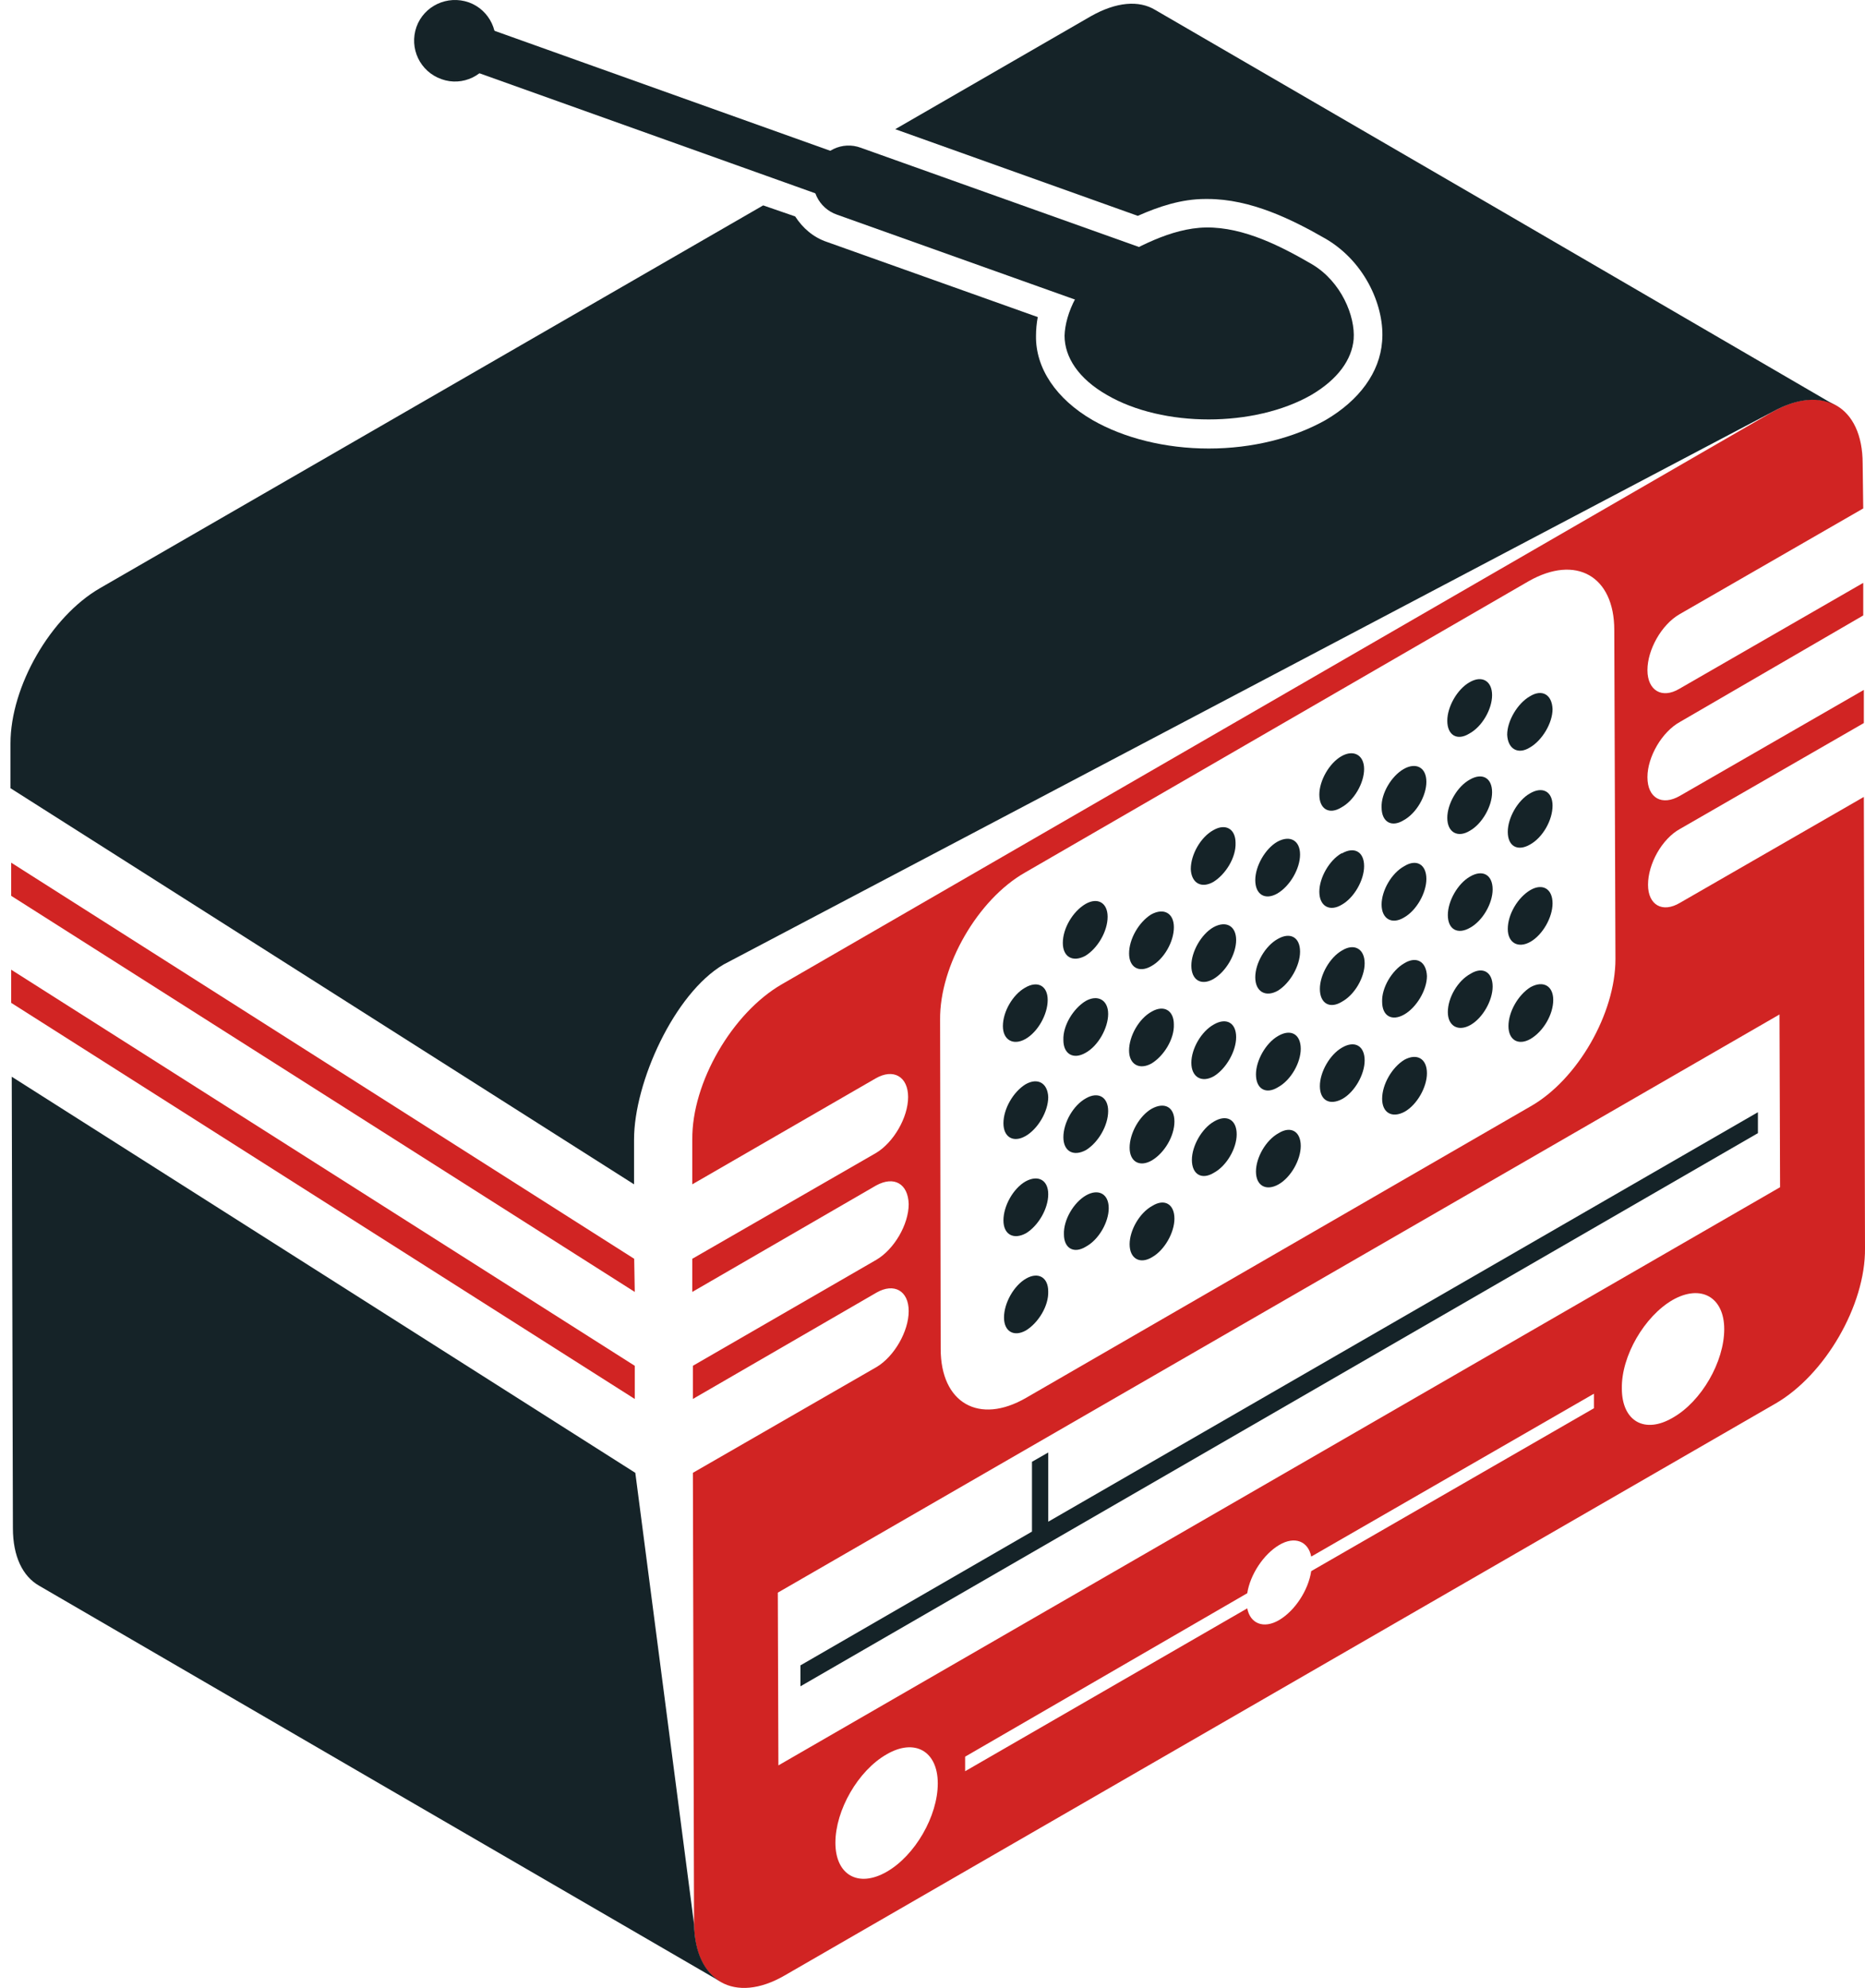 <?xml version="1.0" encoding="UTF-8"?>
<svg xmlns="http://www.w3.org/2000/svg" width="106" height="113" viewBox="0 0 106 113" fill="none">
  <path d="M86.992 56.108C86.298 56.538 85.736 57.497 85.736 58.324C85.736 59.117 86.298 59.448 86.992 59.051C87.719 58.621 88.281 57.662 88.281 56.836C88.281 56.042 87.719 55.712 86.992 56.108Z" fill="#152328"></path>
  <path d="M86.986 50.587C86.258 51.017 85.697 51.976 85.697 52.802C85.697 53.596 86.292 53.926 86.986 53.53C87.68 53.133 88.242 52.141 88.242 51.347C88.242 50.521 87.68 50.19 86.986 50.587Z" fill="#152328"></path>
  <path d="M83.58 55.348C82.852 55.745 82.29 56.703 82.29 57.53C82.29 58.324 82.885 58.654 83.58 58.257C84.274 57.861 84.836 56.869 84.836 56.075C84.836 55.249 84.274 54.918 83.58 55.348Z" fill="#152328"></path>
  <path d="M79.812 60.241C79.118 60.671 78.556 61.63 78.556 62.456C78.556 63.25 79.118 63.58 79.845 63.184C80.54 62.787 81.102 61.795 81.102 61.002C81.102 60.175 80.54 59.844 79.812 60.241Z" fill="#152328"></path>
  <path d="M86.953 45.099C86.258 45.496 85.697 46.488 85.697 47.281C85.697 48.108 86.258 48.405 86.953 48.008C87.68 47.612 88.242 46.62 88.242 45.793C88.242 45 87.68 44.669 86.953 45.099Z" fill="#152328"></path>
  <path d="M83.546 49.827C82.852 50.224 82.29 51.215 82.29 52.009C82.29 52.835 82.852 53.133 83.546 52.736C84.274 52.339 84.836 51.347 84.836 50.554C84.836 49.727 84.274 49.397 83.546 49.827Z" fill="#152328"></path>
  <path d="M79.812 54.753C79.118 55.15 78.523 56.142 78.556 56.935C78.556 57.762 79.118 58.059 79.812 57.663C80.507 57.266 81.102 56.274 81.102 55.48C81.069 54.654 80.507 54.323 79.812 54.753Z" fill="#152328"></path>
  <path d="M76.273 59.547C75.579 59.944 75.017 60.935 75.017 61.729C75.017 62.555 75.579 62.853 76.306 62.456C77.001 62.059 77.562 61.068 77.562 60.274C77.562 59.448 77.001 59.117 76.273 59.547Z" fill="#152328"></path>
  <path d="M72.673 64.407C71.946 64.804 71.384 65.796 71.384 66.589C71.384 67.415 71.979 67.713 72.673 67.316C73.368 66.92 73.93 65.928 73.93 65.134C73.93 64.308 73.368 63.977 72.673 64.407Z" fill="#152328"></path>
  <path d="M86.953 39.578C86.258 39.975 85.663 40.966 85.663 41.76C85.697 42.553 86.258 42.917 86.953 42.487C87.647 42.09 88.242 41.099 88.242 40.305C88.209 39.479 87.647 39.148 86.953 39.578Z" fill="#152328"></path>
  <path d="M83.548 44.306C82.821 44.702 82.259 45.694 82.259 46.488C82.259 47.314 82.854 47.645 83.548 47.215C84.243 46.818 84.805 45.827 84.805 45.033C84.805 44.206 84.243 43.909 83.548 44.306Z" fill="#152328"></path>
  <path d="M79.814 49.232C79.087 49.629 78.525 50.62 78.525 51.414C78.525 52.24 79.12 52.571 79.814 52.141C80.508 51.745 81.07 50.753 81.07 49.959C81.07 49.133 80.508 48.802 79.814 49.232Z" fill="#152328"></path>
  <path d="M76.273 54.026C75.579 54.423 75.017 55.414 75.017 56.208C75.017 57.034 75.579 57.365 76.273 56.935C77.001 56.538 77.562 55.547 77.562 54.753C77.562 53.927 76.967 53.596 76.273 54.026Z" fill="#152328"></path>
  <path d="M72.64 58.886C71.946 59.282 71.384 60.274 71.384 61.068C71.384 61.894 71.946 62.225 72.64 61.795C73.368 61.398 73.93 60.407 73.93 59.613C73.93 58.786 73.368 58.456 72.64 58.886Z" fill="#152328"></path>
  <path d="M83.515 38.784C82.821 39.181 82.259 40.173 82.259 40.967C82.259 41.793 82.821 42.124 83.515 41.694C84.243 41.297 84.805 40.305 84.805 39.512C84.805 38.718 84.243 38.355 83.515 38.784Z" fill="#152328"></path>
  <path d="M69 63.745C68.305 64.142 67.743 65.134 67.743 65.928C67.743 66.754 68.305 67.085 69 66.655C69.727 66.258 70.289 65.266 70.289 64.473C70.289 63.646 69.727 63.316 69 63.745Z" fill="#152328"></path>
  <path d="M65.494 68.54C64.766 68.936 64.204 69.928 64.204 70.722C64.204 71.548 64.799 71.879 65.494 71.449C66.188 71.052 66.75 70.06 66.75 69.267C66.75 68.44 66.188 68.11 65.494 68.54Z" fill="#152328"></path>
  <path d="M79.781 43.711C79.087 44.107 78.492 45.099 78.525 45.892C78.525 46.719 79.087 47.05 79.781 46.62C80.508 46.223 81.07 45.231 81.07 44.438C81.07 43.611 80.475 43.314 79.781 43.711Z" fill="#152328"></path>
  <path d="M76.242 48.504C75.548 48.901 74.986 49.893 74.986 50.686C74.986 51.513 75.581 51.843 76.275 51.414C76.969 51.017 77.531 50.025 77.531 49.231C77.531 48.405 76.969 48.107 76.275 48.504H76.242Z" fill="#152328"></path>
  <path d="M72.634 53.364C71.907 53.761 71.345 54.753 71.345 55.547C71.345 56.373 71.94 56.704 72.634 56.307C73.329 55.877 73.891 54.885 73.891 54.092C73.891 53.265 73.329 52.968 72.634 53.364Z" fill="#152328"></path>
  <path d="M69.001 58.224C68.274 58.621 67.712 59.613 67.712 60.406C67.712 61.233 68.307 61.564 69.001 61.167C69.696 60.737 70.258 59.745 70.258 58.952C70.258 58.125 69.696 57.828 69.001 58.224Z" fill="#152328"></path>
  <path d="M65.461 63.018C64.766 63.415 64.204 64.407 64.204 65.233C64.204 66.027 64.766 66.357 65.461 65.961C66.188 65.531 66.75 64.572 66.75 63.746C66.75 62.919 66.188 62.621 65.461 63.018Z" fill="#152328"></path>
  <path d="M76.242 42.983C75.548 43.38 74.986 44.372 74.986 45.165C74.986 45.992 75.548 46.322 76.242 45.892C76.969 45.496 77.531 44.504 77.531 43.71C77.531 42.917 76.936 42.586 76.242 42.983Z" fill="#152328"></path>
  <path d="M61.726 67.945C61.032 68.341 60.437 69.333 60.47 70.16C60.47 70.953 61.032 71.284 61.726 70.854C62.454 70.457 63.016 69.465 63.016 68.672C63.016 67.845 62.42 67.548 61.726 67.945Z" fill="#152328"></path>
  <path d="M58.654 83.087V87.054L45.495 94.658V95.848L99.914 64.407V63.217L59.579 86.492V82.558L58.654 83.087Z" fill="#152328"></path>
  <path d="M58.321 72.672C57.626 73.069 57.064 74.061 57.064 74.887C57.064 75.681 57.626 76.011 58.321 75.615C59.015 75.185 59.61 74.226 59.577 73.4C59.577 72.606 59.015 72.275 58.321 72.672Z" fill="#152328"></path>
  <path d="M72.601 47.843C71.907 48.24 71.345 49.232 71.345 50.025C71.345 50.852 71.907 51.182 72.601 50.786C73.329 50.356 73.891 49.364 73.891 48.571C73.891 47.777 73.329 47.446 72.601 47.843Z" fill="#152328"></path>
  <path d="M68.968 52.703C68.274 53.1 67.712 54.092 67.712 54.885C67.712 55.712 68.274 56.042 68.968 55.646C69.696 55.216 70.258 54.224 70.258 53.431C70.258 52.637 69.696 52.306 68.968 52.703Z" fill="#152328"></path>
  <path d="M65.461 57.497C64.734 57.894 64.172 58.886 64.172 59.712C64.172 60.506 64.767 60.836 65.461 60.44C66.155 60.01 66.751 59.051 66.717 58.225C66.717 57.431 66.155 57.1 65.461 57.497Z" fill="#152328"></path>
  <path d="M61.728 62.423C61.001 62.82 60.439 63.812 60.439 64.639C60.439 65.432 61.001 65.763 61.728 65.366C62.422 64.936 62.984 63.977 62.984 63.151C62.984 62.357 62.422 62.027 61.728 62.423Z" fill="#152328"></path>
  <path d="M58.289 67.151C57.594 67.547 57.032 68.539 57.032 69.366C57.032 70.159 57.594 70.49 58.322 70.093C59.016 69.663 59.578 68.705 59.578 67.878C59.578 67.085 59.016 66.754 58.289 67.151Z" fill="#152328"></path>
  <path d="M68.969 47.182C68.242 47.578 67.68 48.57 67.68 49.397C67.713 50.19 68.275 50.521 68.969 50.124C69.663 49.694 70.258 48.736 70.225 47.909C70.225 47.116 69.663 46.785 68.969 47.182Z" fill="#152328"></path>
  <path d="M65.429 51.976C64.735 52.406 64.173 53.364 64.173 54.191C64.173 54.984 64.735 55.315 65.429 54.918C66.157 54.521 66.719 53.53 66.719 52.703C66.719 51.91 66.157 51.579 65.429 51.976Z" fill="#152328"></path>
  <path d="M61.695 56.902C61.001 57.332 60.406 58.291 60.439 59.117C60.439 59.91 61.001 60.241 61.695 59.844C62.422 59.448 62.984 58.423 62.984 57.629C62.984 56.836 62.389 56.505 61.695 56.902Z" fill="#152328"></path>
  <path d="M58.289 61.63C57.594 62.059 57.032 63.018 57.032 63.845C57.032 64.638 57.594 64.969 58.289 64.572C58.983 64.175 59.578 63.183 59.578 62.357C59.545 61.563 58.983 61.233 58.289 61.63Z" fill="#152328"></path>
  <path d="M61.697 51.381C60.969 51.811 60.407 52.769 60.407 53.596C60.407 54.389 60.969 54.72 61.697 54.323C62.391 53.893 62.953 52.935 62.953 52.108C62.953 51.315 62.391 50.984 61.697 51.381Z" fill="#152328"></path>
  <path d="M58.291 59.051C58.985 58.654 59.547 57.663 59.547 56.836C59.547 56.042 58.985 55.712 58.258 56.142C57.563 56.538 57.001 57.497 57.001 58.324C57.001 59.117 57.596 59.448 58.291 59.051Z" fill="#152328"></path>
  <path fill-rule="evenodd" clip-rule="evenodd" d="M49.762 61.299C50.787 60.704 51.614 61.2 51.614 62.357C51.614 63.514 50.787 64.936 49.795 65.531L39.348 71.548V73.432L49.795 67.382C50.82 66.82 51.614 67.283 51.647 68.44C51.647 69.597 50.82 71.019 49.795 71.614L39.381 77.631V79.516L49.828 73.465C50.82 72.903 51.647 73.366 51.647 74.523C51.647 75.68 50.82 77.102 49.828 77.697L39.381 83.714L39.447 109.37C39.48 112.61 41.762 113.932 44.605 112.279L100.908 79.78C103.718 78.16 106.033 74.193 106 70.953L105.934 45.297L95.486 51.314C94.494 51.909 93.668 51.447 93.668 50.289C93.668 49.099 94.461 47.678 95.486 47.115L105.934 41.098V39.214L95.486 45.231C94.461 45.826 93.635 45.363 93.635 44.173C93.635 43.016 94.461 41.594 95.486 41.032L105.9 34.982V33.13L95.453 39.148C94.461 39.743 93.635 39.247 93.635 38.09C93.635 36.933 94.428 35.511 95.453 34.916L105.9 28.899L105.867 26.353C105.867 23.08 103.586 21.791 100.743 23.41L44.44 55.943C41.629 57.563 39.315 61.53 39.348 64.77V67.316L49.762 61.299ZM91.75 35.809L91.816 54.521C91.816 57.596 89.667 61.365 86.989 62.886L58.325 79.449C55.647 81.003 53.465 79.747 53.465 76.672L53.432 57.959C53.399 54.885 55.581 51.116 58.259 49.595L86.89 33.031C89.568 31.511 91.75 32.734 91.75 35.809ZM44.208 90.525L101.14 57.662L101.173 67.481L44.241 100.344L44.208 90.525ZM54.854 100.675V99.848L70.889 90.558C71.054 89.5 71.814 88.343 72.707 87.814C73.6 87.285 74.36 87.615 74.525 88.475L90.593 79.218V80.044L74.525 89.302C74.36 90.393 73.6 91.55 72.707 92.079C71.814 92.608 71.054 92.277 70.889 91.418L54.854 100.675ZM95.089 80.573C93.469 81.532 92.18 80.772 92.18 78.92C92.147 77.069 93.469 74.821 95.056 73.895C96.676 72.969 97.999 73.73 97.999 75.548C97.999 77.4 96.709 79.648 95.089 80.573ZM50.391 106.394C48.77 107.32 47.481 106.56 47.481 104.741C47.481 102.89 48.77 100.642 50.391 99.716C51.977 98.79 53.3 99.518 53.3 101.369C53.3 103.22 52.011 105.469 50.391 106.394Z" fill="#D12423"></path>
  <path d="M39.448 109.37C39.481 110.99 40.043 112.114 40.969 112.643C28.053 105.149 15.137 97.644 2.221 90.129C1.295 89.6 0.733 88.475 0.733 86.856L0.667 61.2L36.109 83.715L39.448 109.37Z" fill="#152328"></path>
  <path d="M36.078 79.516L0.636 57.001V55.117L36.078 77.631V79.516Z" fill="#D12423"></path>
  <path d="M36.078 73.432L0.636 50.918V49.033L36.045 71.548L36.078 73.432Z" fill="#D12423"></path>
  <path d="M66.388 18.914C67.413 19.278 68.57 18.749 68.967 17.691C69.331 16.633 68.769 15.476 67.744 15.112L48.932 8.401C47.874 8.004 46.717 8.566 46.353 9.624C45.956 10.682 46.519 11.839 47.577 12.203L66.388 18.914Z" fill="#152328"></path>
  <path d="M48.168 11.641C48.829 11.872 49.557 11.508 49.788 10.847C50.053 10.186 49.689 9.459 49.028 9.227L27.472 1.524C26.811 1.293 26.083 1.656 25.852 2.317C25.62 2.979 25.951 3.706 26.612 3.937L48.168 11.641Z" fill="#152328"></path>
  <path d="M25.094 4.5C26.284 4.929 27.607 4.301 28.036 3.078C28.466 1.888 27.838 0.565 26.648 0.135C25.425 -0.294 24.102 0.334 23.672 1.524C23.242 2.747 23.871 4.07 25.094 4.5Z" fill="#152328"></path>
  <path d="M62.952 15.013C61.332 15.972 60.539 17.857 60.506 19.08C60.506 20.303 61.299 21.526 62.919 22.452C66.093 24.303 71.284 24.303 74.524 22.452C76.044 21.559 76.838 20.435 76.937 19.278C77.036 17.989 76.243 16.005 74.557 15.013C72.904 14.055 70.722 12.897 68.54 12.93C66.523 12.963 64.506 14.121 62.952 15.013Z" fill="#152328"></path>
  <path d="M5.687 33.428L43.377 11.674L45.195 12.302C45.625 12.963 46.22 13.492 47.014 13.757L58.982 18.022C58.916 18.385 58.883 18.749 58.883 19.08C58.85 20.931 60.04 22.683 62.09 23.873C63.875 24.898 66.222 25.494 68.702 25.494C71.181 25.494 73.529 24.898 75.347 23.873C77.265 22.749 78.422 21.163 78.554 19.41C78.719 17.526 77.662 14.947 75.38 13.591C73.43 12.467 71.082 11.31 68.636 11.31H68.504C67.148 11.31 65.859 11.74 64.668 12.269L50.882 7.343L61.99 0.929C63.445 0.102 64.734 0.003 65.66 0.565C78.576 8.059 91.481 15.564 104.375 23.08C103.449 22.518 102.16 22.617 100.738 23.411L41.129 54.819C38.319 56.472 36.037 61.53 36.037 64.77V67.316L0.596 44.801V42.256C0.596 39.016 2.877 35.048 5.687 33.428Z" fill="#152328"></path>
</svg>
